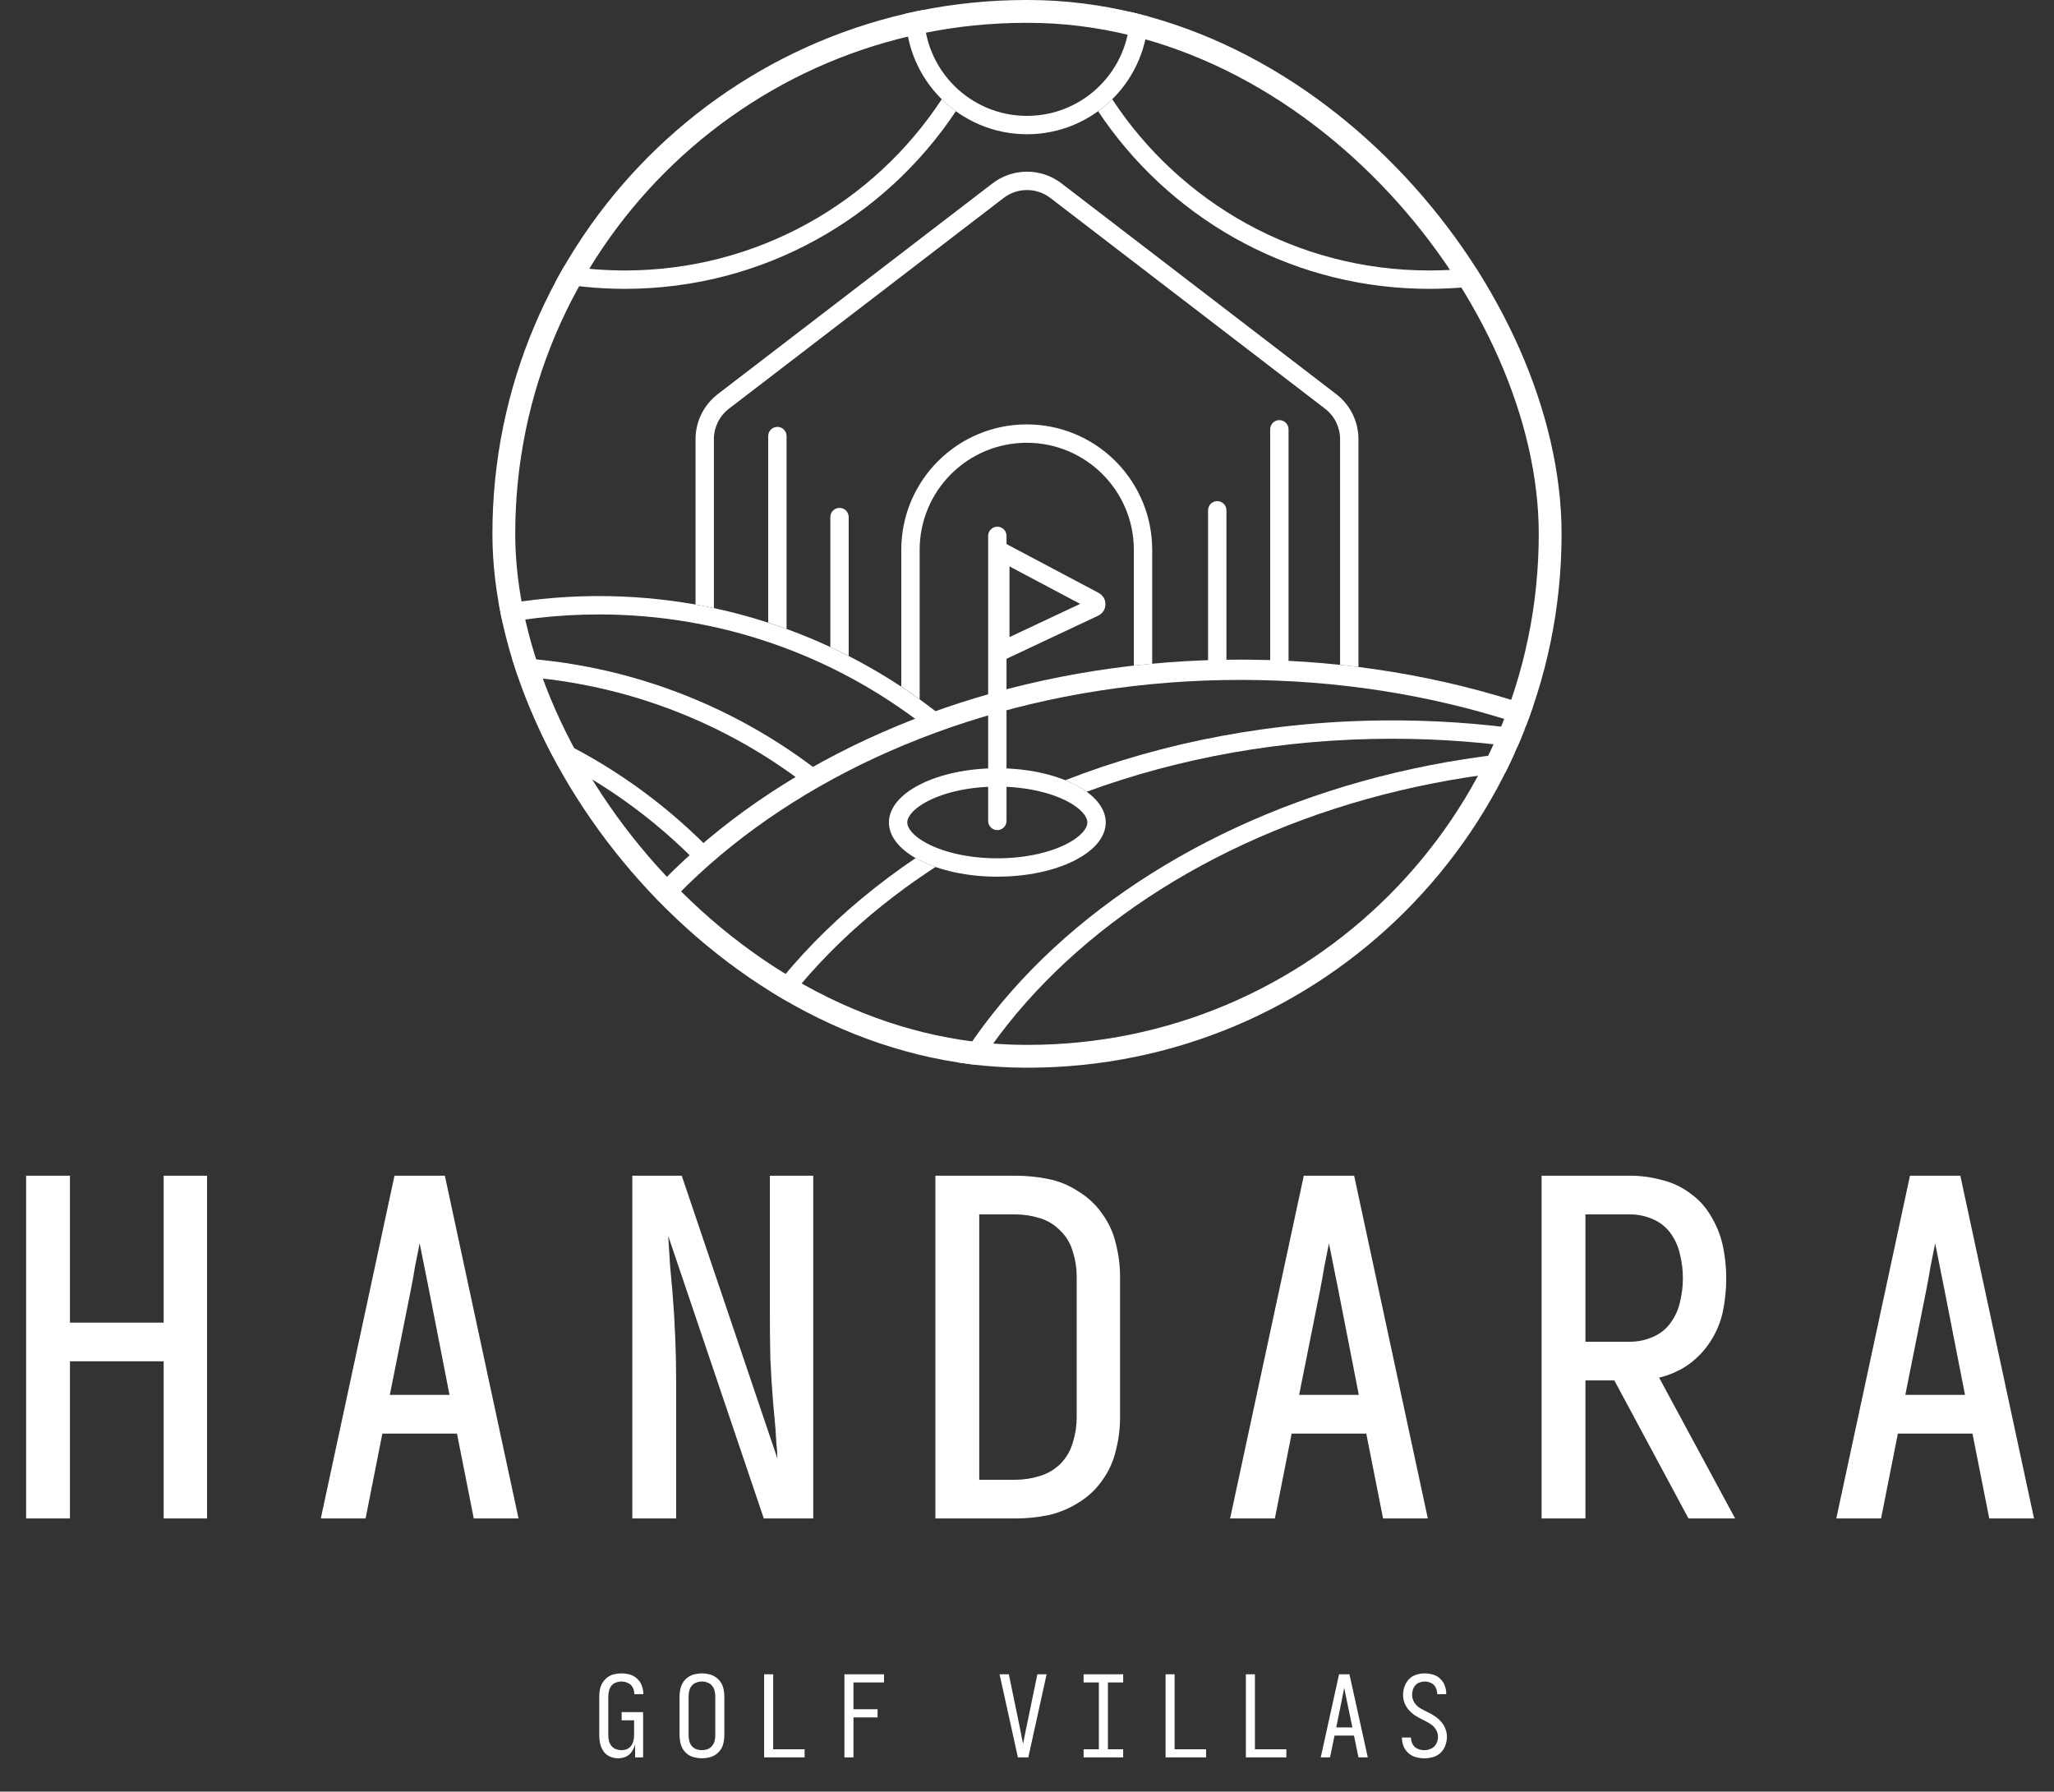 <?xml version="1.0" encoding="UTF-8"?> <svg xmlns="http://www.w3.org/2000/svg" width="180" height="157" viewBox="0 0 180 157" fill="none"><rect x="0" y="0" width="180" height="157" fill="#333333" stroke="none"/><g clip-path="url(#clip0_1354_3347)"><path d="M52.485 52.233C63.933 52.233 74.446 56.23 82.711 62.899C82.131 63.122 81.554 63.348 80.984 63.584C73.108 57.479 63.222 53.843 52.485 53.843C45.007 53.843 37.941 55.609 31.68 58.742C34.908 58.014 38.26 57.607 41.698 57.563L42.32 57.56C53.617 57.56 64.004 61.45 72.219 67.962C71.725 68.256 71.237 68.556 70.755 68.861C62.889 62.786 53.028 59.169 42.32 59.169C38.955 59.169 35.673 59.529 32.51 60.207C44.356 61.356 54.946 66.797 62.706 74.955C62.307 75.317 61.915 75.683 61.53 76.054C53.049 67.143 41.074 61.589 27.801 61.589C27.688 61.589 27.574 61.59 27.461 61.591C26.966 61.757 26.476 61.934 25.989 62.116C13.867 70.522 5.926 84.534 5.926 100.402C5.926 126.116 26.772 146.961 52.485 146.962C52.838 146.962 53.19 146.956 53.54 146.948C57.346 144.418 60.758 141.342 63.666 137.833C64.071 138.183 64.483 138.528 64.9 138.869C62.45 141.824 59.655 144.483 56.574 146.781C60.847 146.41 64.954 145.461 68.817 144.014C69.357 143.64 69.887 143.253 70.409 142.857C71.119 143.313 71.841 143.757 72.577 144.188C71.592 144.641 70.59 145.063 69.57 145.45C61.98 150.667 52.82 153.767 42.943 153.893H42.92C38.352 155.401 33.482 156.248 28.424 156.312L27.801 156.316C1.406 156.316 -20.03 135.086 -20.363 108.771L-20.367 108.148C-20.367 82.068 0.36 60.829 26.24 60.005C33.628 55.195 42.419 52.357 51.863 52.237L52.485 52.233ZM22.277 61.916C-0.833 64.648 -18.759 84.304 -18.759 108.148C-18.759 133.862 2.087 154.707 27.801 154.708C31.167 154.708 34.45 154.347 37.614 153.668C13.423 151.322 -5.531 131.083 -5.844 106.351L-5.848 105.729C-5.848 86.278 5.681 69.521 22.277 61.916ZM19.939 64.894C5.529 72.808 -4.239 88.127 -4.239 105.729C-4.239 131.442 16.607 152.288 42.32 152.288C42.433 152.288 42.546 152.286 42.659 152.285C45.567 151.307 48.347 150.05 50.966 148.545C25.273 147.748 4.648 126.833 4.321 101.024L4.317 100.402C4.317 86.348 10.337 73.699 19.939 64.894ZM63.127 147.387C60.192 148.049 57.155 148.445 54.044 148.544C52.073 149.827 50.004 150.972 47.848 151.96C53.283 151.317 58.431 149.737 63.127 147.387Z" fill="white"></path><path d="M90.543 37.205C96.352 37.499 100.971 42.303 100.971 48.184V58.161C100.432 58.211 99.896 58.266 99.362 58.327V48.184C99.362 43.001 95.16 38.8 89.978 38.8C84.794 38.8 80.593 43.001 80.593 48.184V61.274C80.064 60.894 79.528 60.524 78.983 60.165V48.184C78.983 42.113 83.906 37.19 89.978 37.19L90.543 37.205ZM86.975 16.071C88.759 14.702 91.24 14.702 93.024 16.071L117.101 34.54C118.327 35.48 119.046 36.938 119.046 38.483V58.448C118.512 58.381 117.975 58.319 117.437 58.261V38.483C117.436 37.438 116.95 36.452 116.121 35.816L92.046 17.347C90.839 16.422 89.16 16.422 87.953 17.347L63.878 35.816C63.049 36.452 62.563 37.438 62.562 38.483V53.289C62.029 53.175 61.493 53.072 60.953 52.976V38.483C60.953 37.035 61.586 35.663 62.675 34.722L62.898 34.54L86.975 16.071ZM73.569 44.506C74.013 44.506 74.374 44.866 74.374 45.31V57.48C73.843 57.209 73.307 56.947 72.765 56.695V45.31C72.765 44.866 73.125 44.506 73.569 44.506ZM68.125 37.407C68.569 37.407 68.93 37.767 68.93 38.212V55.113C68.397 54.92 67.861 54.734 67.32 54.559V38.212C67.32 37.767 67.681 37.407 68.125 37.407Z" fill="white"></path><path d="M106.672 44.719V58.699" stroke="white" stroke-width="1.609" stroke-linecap="round" stroke-linejoin="round"></path><path d="M112.115 37.62L112.115 58.636" stroke="white" stroke-width="1.609" stroke-linecap="round" stroke-linejoin="round"></path><path d="M54.757 -44.309C73.981 -44.309 89.567 -28.724 89.567 -9.5L89.566 -9.489C89.017 -9.467 88.48 -9.403 87.955 -9.301C87.956 -9.367 87.958 -9.433 87.958 -9.5C87.957 -27.835 73.093 -42.7 54.757 -42.7C36.421 -42.7 21.557 -27.836 21.557 -9.5C21.557 8.837 36.421 23.701 54.757 23.701C66.374 23.701 76.596 17.732 82.528 8.696C82.913 9.076 83.328 9.425 83.768 9.743C77.532 19.126 66.867 25.311 54.757 25.311L53.858 25.299C35.049 24.822 19.947 9.425 19.947 -9.5C19.948 -28.724 35.532 -44.309 54.757 -44.309ZM125.242 -44.309C144.467 -44.309 160.052 -28.724 160.053 -9.5L160.041 -8.601C159.565 10.209 144.167 25.311 125.242 25.311L124.344 25.299C112.606 25.002 102.313 18.894 96.231 9.744C96.671 9.426 97.085 9.076 97.47 8.696C103.402 17.733 113.624 23.701 125.242 23.701C143.578 23.701 158.443 8.837 158.443 -9.5C158.443 -27.836 143.578 -42.7 125.242 -42.7C106.906 -42.7 92.043 -27.836 92.042 -9.5C92.042 -9.433 92.044 -9.367 92.044 -9.301C91.519 -9.403 90.982 -9.467 90.433 -9.489C90.433 -9.492 90.433 -9.496 90.433 -9.5C90.433 -28.724 106.018 -44.309 125.242 -44.309Z" fill="white"></path><path d="M141.035 66.354C158.299 66.354 173.899 71.697 185.166 80.297C196.432 88.897 203.332 100.721 203.332 113.718C203.332 126.715 196.432 138.539 185.166 147.139C173.899 155.739 158.299 161.081 141.035 161.081C123.771 161.081 108.17 155.739 96.903 147.139C85.637 138.539 78.738 126.715 78.738 113.718C78.738 100.721 85.637 88.897 96.903 80.297C108.17 71.697 123.771 66.354 141.035 66.354Z" stroke="white" stroke-width="1.609"></path><circle cx="89.999" cy="1.132" r="9.827" stroke="white" stroke-width="1.609"></circle><path d="M109.513 57.807C143.987 58.14 171.799 79.577 171.799 105.972L171.794 106.594C171.357 132.91 143.275 154.14 108.697 154.14L107.882 154.136C73.679 153.805 46.034 132.702 45.601 106.594L45.596 105.972C45.596 79.369 73.847 57.803 108.697 57.803L109.513 57.807ZM108.697 59.58C91.627 59.58 76.239 64.863 65.156 73.323C54.075 81.782 47.373 93.342 47.373 105.972C47.373 118.602 54.075 130.16 65.156 138.619C76.239 147.079 91.627 152.363 108.697 152.363C125.767 152.363 141.156 147.079 152.238 138.619C163.319 130.16 170.021 118.602 170.021 105.972C170.021 93.342 163.319 81.782 152.238 73.323C141.156 64.864 125.767 59.58 108.697 59.58Z" fill="white"></path><path d="M87.399 68.126C89.925 68.126 92.172 68.64 93.758 69.433C95.391 70.25 96.096 71.229 96.096 72.072C96.096 72.915 95.391 73.894 93.758 74.711C92.172 75.504 89.925 76.018 87.399 76.018C84.874 76.018 82.627 75.504 81.041 74.711C79.407 73.894 78.703 72.915 78.703 72.072C78.703 71.229 79.408 70.25 81.041 69.433C82.627 68.64 84.874 68.126 87.399 68.126Z" stroke="white" stroke-width="1.609"></path><path d="M122.831 63.131C157.305 63.464 185.117 84.901 185.117 111.296L185.112 111.918C184.676 138.234 156.593 159.464 122.016 159.464L121.2 159.46C86.997 159.129 59.352 138.027 58.919 111.918L58.914 111.296C58.914 96.922 67.162 84.019 80.241 75.193C80.754 75.487 81.338 75.749 81.981 75.973C80.733 76.784 79.529 77.631 78.372 78.514C67.259 86.997 60.523 98.602 60.523 111.296C60.524 123.989 67.259 135.594 78.372 144.077C89.487 152.561 104.912 157.855 122.016 157.855C139.119 157.855 154.545 152.561 165.659 144.077C176.772 135.594 183.508 123.989 183.508 111.296C183.508 98.602 176.772 86.997 165.659 78.514C154.545 70.029 139.119 64.736 122.016 64.736C112.4 64.736 103.315 66.409 95.228 69.381C94.704 69 94.072 68.66 93.353 68.371C101.954 65.018 111.696 63.127 122.016 63.127L122.831 63.131Z" fill="white"></path><path d="M87.4 46.961L87.4 71.935" stroke="white" stroke-width="1.609" stroke-linecap="round"></path><path d="M95.909 52.669C96.135 52.789 96.127 53.115 95.895 53.224L87.661 57.095L87.661 48.298L95.909 52.669Z" stroke="white" stroke-width="1.609"></path></g><rect x="44.152" y="1" width="91.695" height="91.562" rx="45.781" stroke="white" stroke-width="2"></rect><path d="M2.288 133.062V103.026H6.13V115.899H14.343V103.026H18.144V133.062H14.343V119.29H6.13V133.062H2.288ZM28.114 133.062L34.571 103.026H38.984L45.441 133.062H41.518L40.047 125.624H33.508L32.037 133.062H28.114ZM34.162 122.233H39.393L37.595 113.038C37.459 112.357 37.322 111.676 37.186 110.995C37.05 110.314 36.914 109.633 36.778 108.952C36.641 109.633 36.505 110.314 36.369 110.995C36.26 111.676 36.137 112.357 36.001 113.038L34.162 122.233ZM55.412 133.062V103.026H59.743L68.12 127.79C68.12 127.354 68.093 126.918 68.039 126.482C68.011 126.047 67.984 125.611 67.957 125.175L67.752 122.927C67.644 121.62 67.562 120.312 67.507 119.004C67.48 117.669 67.466 116.348 67.466 115.04V103.026H71.267V133.062H66.935L58.558 108.298C58.585 108.734 58.613 109.17 58.64 109.606C58.667 110.041 58.694 110.477 58.722 110.913L58.926 113.161C59.035 114.468 59.117 115.79 59.171 117.125C59.226 118.432 59.253 119.74 59.253 121.048V133.062H55.412ZM81.973 133.062V103.026H89.002C89.955 103.026 90.909 103.122 91.862 103.313C92.816 103.503 93.701 103.871 94.519 104.416C95.363 104.933 96.058 105.587 96.603 106.377C97.175 107.167 97.57 108.039 97.788 108.993C98.033 109.946 98.155 110.9 98.155 111.853V124.235C98.155 125.188 98.033 126.142 97.788 127.095C97.57 128.049 97.175 128.921 96.603 129.711C96.058 130.501 95.363 131.155 94.519 131.672C93.701 132.19 92.816 132.558 91.862 132.775C90.909 132.966 89.955 133.062 89.002 133.062H81.973ZM89.002 129.67C89.71 129.67 90.418 129.561 91.127 129.343C91.835 129.125 92.448 128.757 92.966 128.24C93.483 127.695 93.837 127.068 94.028 126.36C94.246 125.652 94.355 124.943 94.355 124.235V111.853C94.355 111.118 94.246 110.409 94.028 109.728C93.837 109.02 93.483 108.407 92.966 107.889C92.448 107.344 91.835 106.963 91.127 106.745C90.418 106.527 89.71 106.418 89.002 106.418H85.814V129.67H89.002ZM107.799 133.062L114.256 103.026H118.669L125.126 133.062H121.203L119.732 125.624H113.193L111.722 133.062H107.799ZM113.847 122.233H119.078L117.28 113.038C117.144 112.357 117.007 111.676 116.871 110.995C116.735 110.314 116.599 109.633 116.462 108.952C116.326 109.633 116.19 110.314 116.054 110.995C115.945 111.676 115.822 112.357 115.686 113.038L113.847 122.233ZM135.096 133.062V103.026H142.861C143.787 103.026 144.699 103.149 145.598 103.394C146.525 103.612 147.369 104.007 148.132 104.579C148.895 105.124 149.508 105.805 149.971 106.623C150.461 107.44 150.802 108.312 150.993 109.238C151.183 110.137 151.279 111.063 151.279 112.017C151.279 112.97 151.183 113.924 150.993 114.877C150.802 115.803 150.448 116.675 149.93 117.492C149.412 118.31 148.759 119.004 147.969 119.576C147.179 120.121 146.32 120.503 145.394 120.721L152.055 133.062H147.969L141.471 120.966H138.938V133.062H135.096ZM138.938 117.574H142.861C143.542 117.574 144.195 117.438 144.822 117.165C145.476 116.893 146.007 116.471 146.416 115.899C146.824 115.327 147.097 114.714 147.233 114.06C147.397 113.379 147.478 112.698 147.478 112.017C147.478 111.308 147.397 110.627 147.233 109.973C147.097 109.292 146.824 108.666 146.416 108.094C146.007 107.522 145.476 107.099 144.822 106.827C144.195 106.554 143.542 106.418 142.861 106.418H138.938V117.574ZM160.922 133.062L167.379 103.026H171.792L178.249 133.062H174.326L172.855 125.624H166.317L164.845 133.062H160.922ZM166.97 122.233H172.201L170.403 113.038C170.267 112.357 170.131 111.676 169.994 110.995C169.858 110.314 169.722 109.633 169.586 108.952C169.449 109.633 169.313 110.314 169.177 110.995C169.068 111.676 168.945 112.357 168.809 113.038L166.97 122.233Z" fill="white"></path><path d="M54.17 154.079C53.926 154.079 53.688 154.03 53.457 153.931C53.225 153.832 53.037 153.68 52.892 153.475C52.747 153.263 52.648 153.039 52.595 152.801C52.542 152.556 52.515 152.312 52.515 152.068V148.649C52.515 148.437 52.535 148.229 52.575 148.024C52.621 147.813 52.7 147.618 52.813 147.44C52.931 147.255 53.077 147.099 53.249 146.974C53.42 146.848 53.609 146.762 53.813 146.716C54.025 146.663 54.236 146.637 54.448 146.637C54.699 146.637 54.943 146.67 55.181 146.736C55.426 146.802 55.64 146.921 55.825 147.093C56.017 147.265 56.156 147.469 56.242 147.707C56.334 147.945 56.38 148.186 56.38 148.431V148.46H55.587V148.44C55.587 148.242 55.541 148.054 55.449 147.876C55.356 147.691 55.214 147.558 55.023 147.479C54.838 147.393 54.646 147.35 54.448 147.35C54.289 147.35 54.131 147.38 53.972 147.44C53.813 147.499 53.681 147.595 53.576 147.727C53.477 147.852 53.407 147.998 53.368 148.163C53.328 148.322 53.308 148.483 53.308 148.649V152.068C53.308 152.233 53.328 152.398 53.368 152.563C53.407 152.722 53.48 152.867 53.586 152.999C53.698 153.131 53.833 153.227 53.992 153.286C54.151 153.339 54.312 153.366 54.477 153.366C54.636 153.366 54.791 153.336 54.943 153.277C55.095 153.211 55.217 153.111 55.31 152.979C55.409 152.847 55.475 152.702 55.508 152.543C55.548 152.385 55.568 152.226 55.568 152.068V150.75H54.477V150.036H56.36V154H55.657V152.86C55.597 153.085 55.502 153.296 55.369 153.495C55.237 153.693 55.062 153.841 54.844 153.941C54.626 154.033 54.401 154.079 54.17 154.079ZM61.514 154.079C61.302 154.079 61.091 154.053 60.879 154C60.668 153.954 60.473 153.871 60.295 153.752C60.123 153.627 59.977 153.475 59.859 153.296C59.746 153.111 59.667 152.913 59.621 152.702C59.575 152.49 59.551 152.279 59.551 152.068V148.649C59.551 148.437 59.575 148.226 59.621 148.014C59.667 147.803 59.746 147.608 59.859 147.43C59.977 147.245 60.123 147.093 60.295 146.974C60.473 146.848 60.668 146.762 60.879 146.716C61.091 146.663 61.302 146.637 61.514 146.637C61.725 146.637 61.936 146.663 62.148 146.716C62.359 146.762 62.551 146.848 62.723 146.974C62.901 147.093 63.05 147.245 63.169 147.43C63.288 147.608 63.367 147.803 63.406 148.014C63.453 148.226 63.476 148.437 63.476 148.649V152.068C63.476 152.279 63.453 152.49 63.406 152.702C63.367 152.913 63.288 153.111 63.169 153.296C63.05 153.475 62.901 153.627 62.723 153.752C62.551 153.871 62.359 153.954 62.148 154C61.936 154.053 61.725 154.079 61.514 154.079ZM61.514 153.366C61.679 153.366 61.841 153.339 61.999 153.286C62.158 153.227 62.29 153.131 62.396 152.999C62.508 152.867 62.584 152.722 62.623 152.563C62.663 152.398 62.683 152.233 62.683 152.068V148.649C62.683 148.483 62.663 148.322 62.623 148.163C62.584 147.998 62.508 147.849 62.396 147.717C62.29 147.585 62.158 147.492 61.999 147.44C61.841 147.38 61.679 147.35 61.514 147.35C61.348 147.35 61.187 147.38 61.028 147.44C60.869 147.492 60.734 147.585 60.622 147.717C60.516 147.849 60.443 147.998 60.404 148.163C60.364 148.322 60.344 148.483 60.344 148.649V152.068C60.344 152.233 60.364 152.398 60.404 152.563C60.443 152.722 60.516 152.867 60.622 152.999C60.734 153.131 60.869 153.227 61.028 153.286C61.187 153.339 61.348 153.366 61.514 153.366ZM66.964 154V146.716H67.757V153.286H70.512V154H66.964ZM74 154V146.716H77.469V147.43H74.793V149.778H76.904V150.492H74.793V154H74ZM89.202 154L88.667 151.572L87.597 146.716H88.409L89.41 151.572C89.45 151.777 89.49 151.985 89.529 152.196C89.575 152.401 89.618 152.606 89.658 152.811C89.698 152.606 89.737 152.401 89.777 152.196C89.823 151.985 89.866 151.777 89.906 151.572L90.907 146.716H91.719L90.649 151.572L90.114 154H89.202ZM94.96 154V153.286H96.298V147.43H94.96V146.716H98.428V147.43H97.091V153.286H98.428V154H94.96ZM102.145 154V146.716H102.937V153.286H105.692V154H102.145ZM109.181 154V146.716H109.973V153.286H112.728V154H109.181ZM115.741 154L117.347 146.716H118.258L119.864 154H119.051L118.655 152.087H116.95L116.554 154H115.741ZM117.099 151.374H118.516L118.05 149.144C118.011 148.939 117.968 148.734 117.921 148.53C117.882 148.318 117.842 148.11 117.802 147.905C117.763 148.11 117.72 148.318 117.674 148.53C117.634 148.734 117.594 148.939 117.555 149.144L117.099 151.374ZM124.829 154.079C124.578 154.079 124.33 154.046 124.085 153.98C123.841 153.914 123.623 153.798 123.431 153.633C123.24 153.462 123.094 153.257 122.995 153.019C122.903 152.781 122.857 152.537 122.857 152.286V152.256H123.649V152.276C123.649 152.474 123.699 152.665 123.798 152.85C123.904 153.035 124.049 153.168 124.234 153.247C124.426 153.326 124.624 153.366 124.829 153.366C125.033 153.366 125.232 153.32 125.423 153.227C125.621 153.135 125.77 152.992 125.869 152.801C125.968 152.609 126.018 152.408 126.018 152.196C126.018 151.959 125.948 151.734 125.81 151.523C125.671 151.311 125.496 151.146 125.284 151.027C125.073 150.901 124.858 150.786 124.64 150.68C124.422 150.574 124.211 150.456 124.006 150.323C123.808 150.191 123.626 150.033 123.461 149.848C123.302 149.663 123.177 149.458 123.084 149.233C122.999 149.002 122.956 148.764 122.956 148.52C122.956 148.269 122.999 148.024 123.084 147.786C123.17 147.542 123.302 147.327 123.481 147.142C123.659 146.957 123.867 146.828 124.105 146.756C124.35 146.677 124.597 146.637 124.848 146.637C125.099 146.637 125.344 146.673 125.582 146.746C125.82 146.812 126.028 146.931 126.206 147.103C126.391 147.274 126.527 147.479 126.612 147.717C126.698 147.948 126.741 148.186 126.741 148.431V148.46H125.948V148.44C125.948 148.249 125.905 148.064 125.82 147.886C125.734 147.701 125.598 147.565 125.413 147.479C125.235 147.393 125.047 147.35 124.848 147.35C124.703 147.35 124.558 147.377 124.412 147.43C124.267 147.476 124.141 147.558 124.036 147.677C123.937 147.79 123.864 147.919 123.818 148.064C123.772 148.209 123.748 148.358 123.748 148.51C123.748 148.754 123.814 148.982 123.947 149.194C124.085 149.405 124.26 149.574 124.472 149.699C124.683 149.818 124.898 149.93 125.116 150.036C125.334 150.135 125.542 150.254 125.74 150.393C125.945 150.525 126.127 150.683 126.285 150.868C126.451 151.047 126.576 151.252 126.662 151.483C126.754 151.714 126.801 151.949 126.801 152.186C126.801 152.444 126.754 152.698 126.662 152.95C126.576 153.194 126.437 153.409 126.246 153.594C126.061 153.772 125.843 153.898 125.592 153.97C125.341 154.043 125.086 154.079 124.829 154.079Z" fill="white"></path><defs><clipPath id="clip0_1354_3347"><rect x="43.152" width="93.695" height="93.562" rx="46.781" fill="white"></rect></clipPath></defs></svg> 